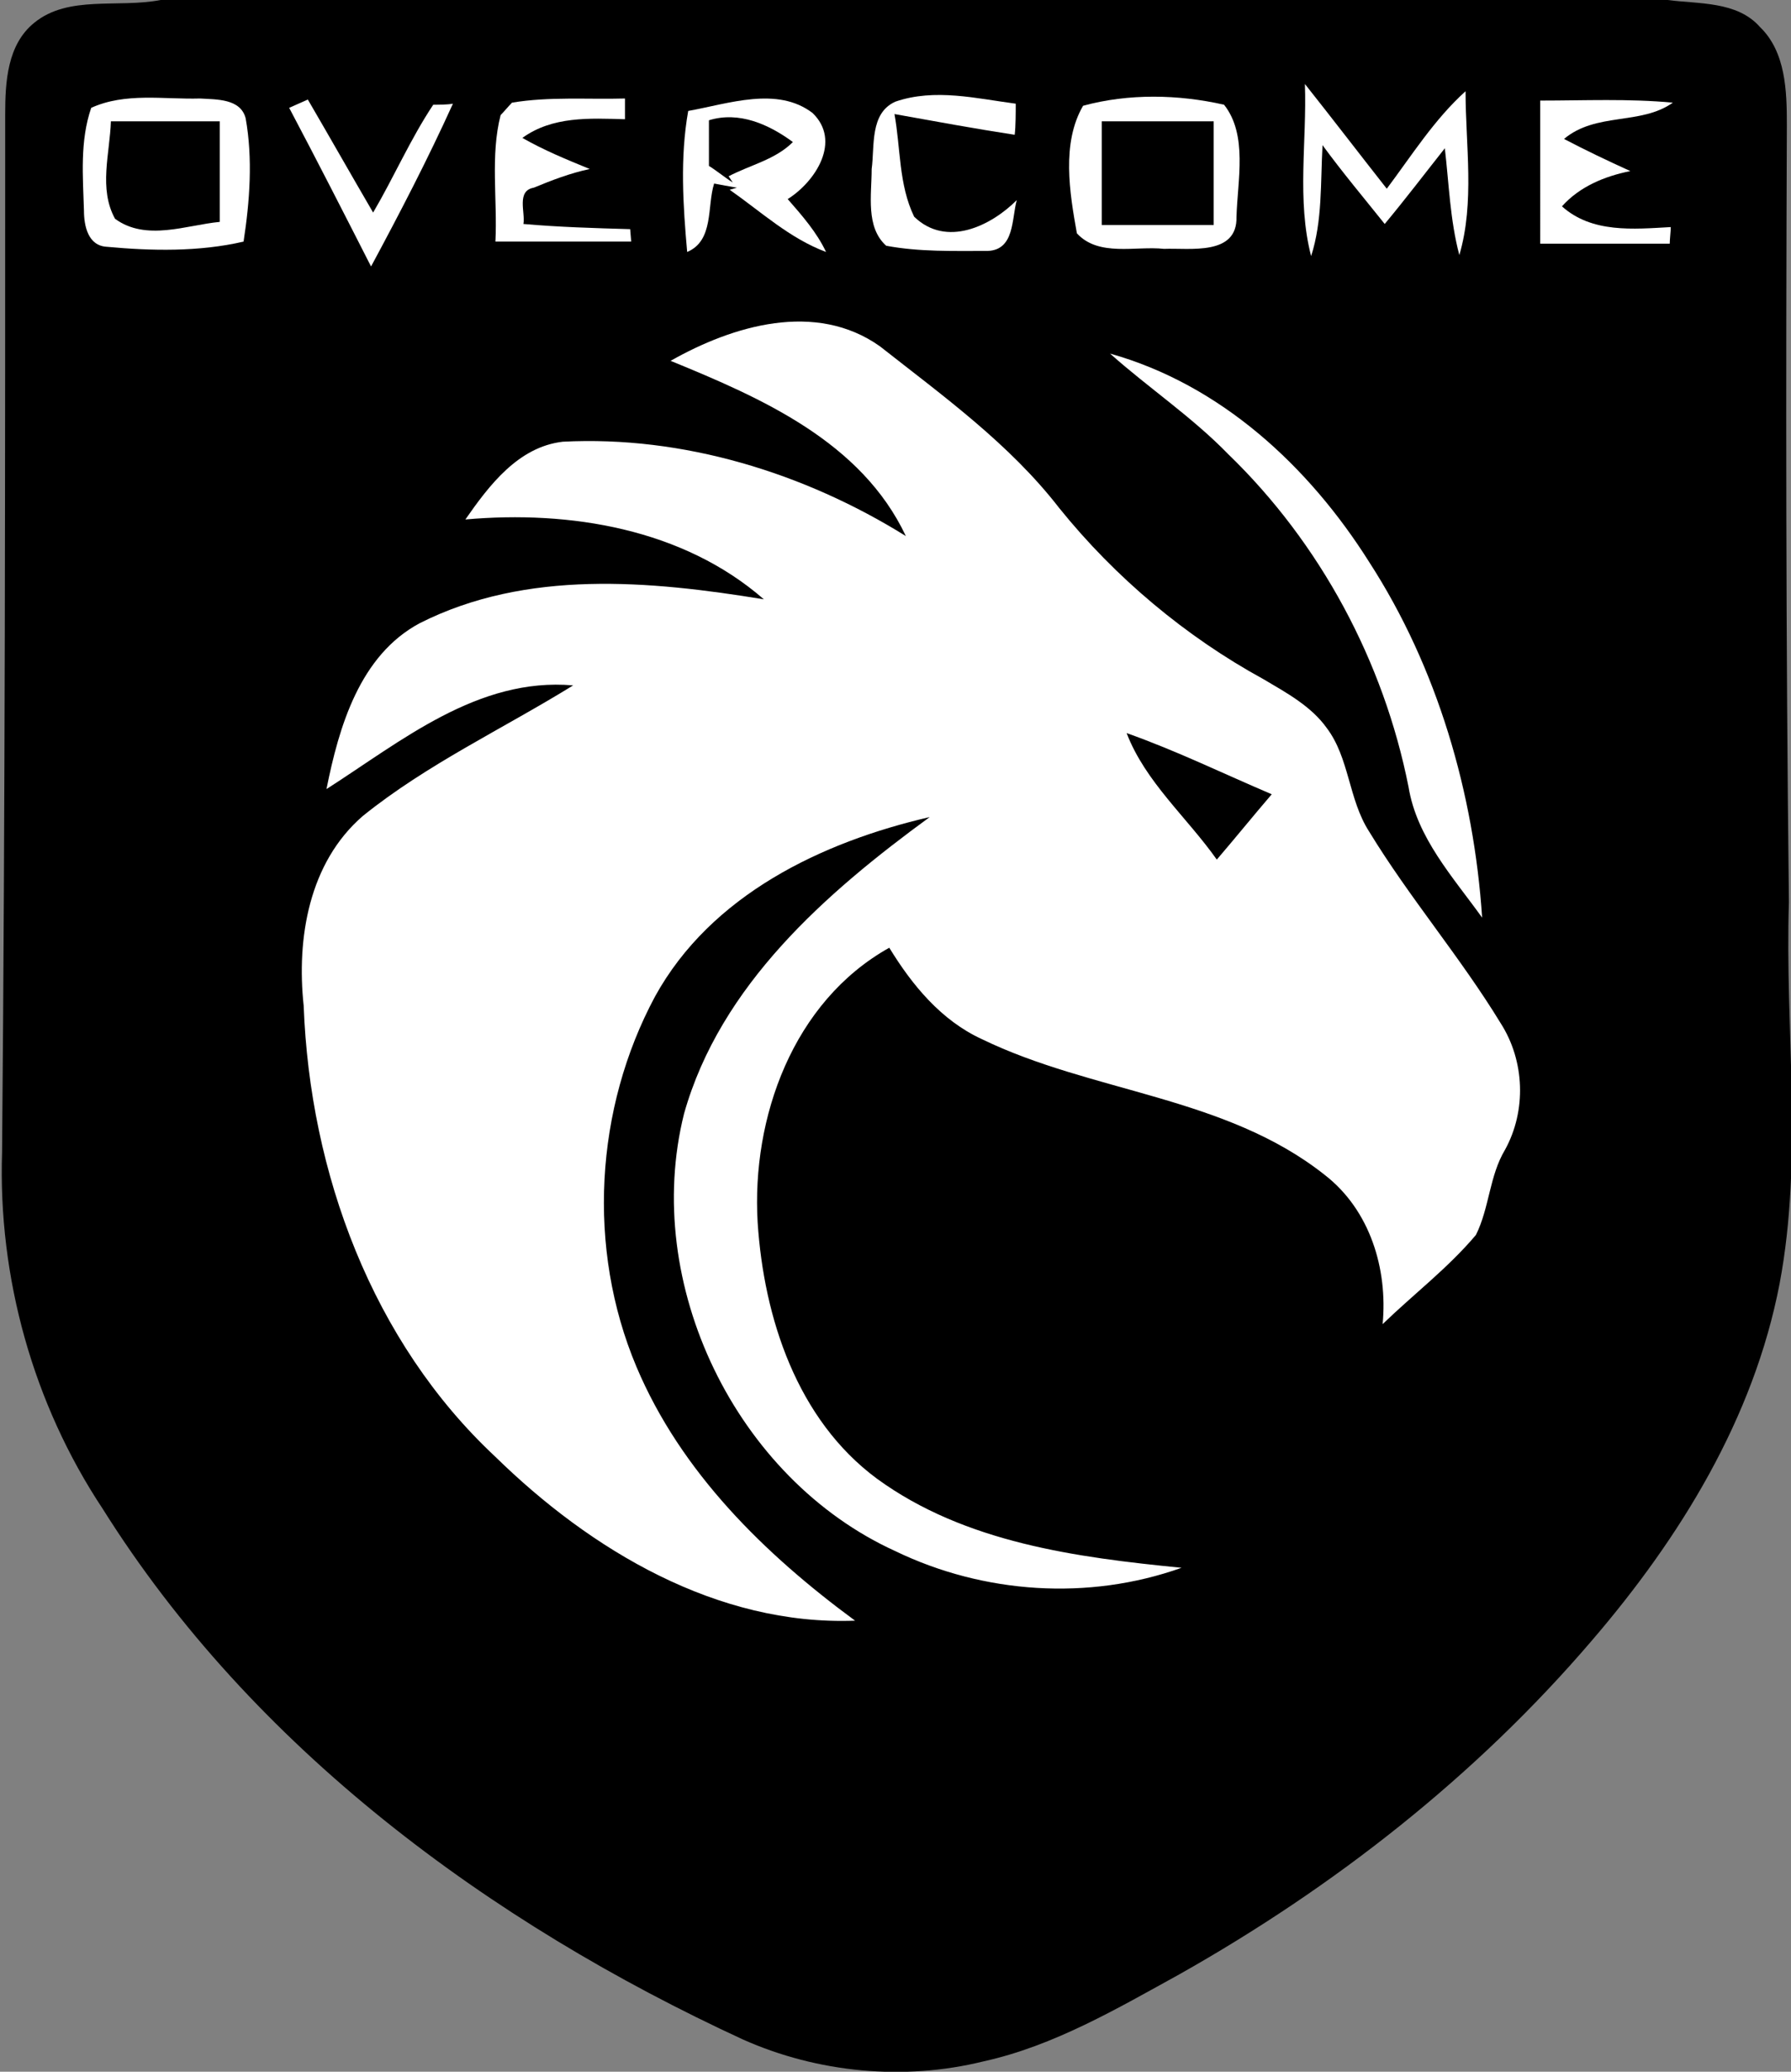 <?xml version="1.0" encoding="utf-8"?>
<svg xmlns="http://www.w3.org/2000/svg" xmlns:xlink="http://www.w3.org/1999/xlink" version="1.1" id="Layer_1" x="0px" y="0px" viewBox="-209.3 320.9 172.8 199.8" style="enable-background:new -209.3 320.9 172.8 199.8;">
<rect x="-209.3" y="320.9" width="172.8" height="199.8" fill="#808080" stroke="none"/>
<style type="text/css">
	.st0{fill:#FFFFFF;}
</style>
<path d="M-193.8,320.9h145.4c3,0.4,6.7,0.1,8.9,2.6c2.5,2.4,2.6,6.2,2.6,9.4c-0.1,25-0.1,50,0.2,75c-0.4,12.3,1.4,24.6-0.9,36.8&#xD;&#xA;	c-2.5,13-9.6,24.5-18.1,34.4c-11.2,13.1-24.9,23.8-39.8,32.2c-6,3.3-12.1,6.9-18.9,8.4c-7.7,1.9-16,1.1-23.2-2.1&#xD;&#xA;	c-24.5-11.3-47.3-28.1-61.8-51.2c-6.7-10.1-10.1-22.3-9.7-34.4c0.3-33.4,0.3-66.8,0.3-100.1c0-3.1,0.2-6.7,2.8-8.8&#xD;&#xA;	C-202.7,320.4-197.9,321.7-193.8,320.9z"/>
<path class="st0" d="M-82.8,345.6c-1.4-5.4-0.4-11.1-0.6-16.6c2.7,3.4,5.3,6.8,7.9,10.1c2.4-3.2,4.6-6.7,7.6-9.4&#xD;&#xA;	c0,5.2,0.9,10.7-0.6,15.8c-0.9-3.4-1-6.9-1.4-10.3c-1.9,2.4-3.8,4.9-5.8,7.3c-2-2.5-4.1-5-6-7.6C-81.9,338.5-81.7,342.2-82.8,345.6z"/>
<path class="st0" d="M-122.9,330.7c3.8-1.3,7.8-0.3,11.6,0.2c0,0.8,0,2.2-0.1,3c-3.9-0.6-7.7-1.3-11.6-2c0.6,3.3,0.4,6.8,1.9,9.9&#xD;&#xA;	c3.1,3,7.4,0.9,9.9-1.6c-0.5,1.8-0.2,4.8-2.8,4.9c-3.3,0-6.6,0.1-9.8-0.5c-2-1.8-1.4-4.9-1.4-7.4&#xD;&#xA;	C-124.9,335-125.4,331.8-122.9,330.7z"/>
<path class="st0" d="M-200.5,331.3c3.3-1.5,7-0.8,10.5-0.9c1.6,0.1,3.9,0,4.4,1.9c0.7,3.9,0.4,8-0.2,11.9c-4.3,1-8.9,0.9-13.2,0.5&#xD;&#xA;	c-1.8-0.1-2.2-2-2.2-3.5C-201.3,337.9-201.6,334.5-200.5,331.3z"/>
<path class="st0" d="M-181.4,331.3l1.8-0.8c2.1,3.6,4.2,7.3,6.3,10.9c2-3.4,3.6-7.1,5.8-10.4c0.5,0,1.4,0,1.9-0.1&#xD;&#xA;	c-2.4,5.3-5.1,10.5-7.9,15.7C-176.1,341.5-178.7,336.4-181.4,331.3z"/>
<path class="st0" d="M-161,332c0.3-0.3,0.8-0.9,1.1-1.2c3.6-0.6,7.3-0.3,10.9-0.4c0,0.5,0,1.5,0,2c-3.4-0.1-7-0.3-9.9,1.8&#xD;&#xA;	c2.1,1.2,4.3,2.1,6.5,3c-1.9,0.4-3.7,1.1-5.4,1.8c-1.7,0.3-0.8,2.4-1,3.5c3.4,0.3,6.8,0.4,10.3,0.5l0.1,1.2c-4.4,0-8.7,0-13.1,0&#xD;&#xA;	C-161.3,340.1-162,335.9-161,332z"/>
<path class="st0" d="M-142.9,331.6c3.9-0.7,8.6-2.4,12,0.2c2.8,2.7,0.3,6.6-2.4,8.3c1.4,1.6,2.8,3.2,3.7,5.1c-3.5-1.3-6.3-3.9-9.3-6&#xD;&#xA;	l0.7-0.2c-0.6-0.1-1.7-0.3-2.2-0.4c-0.7,2.2,0,5.5-2.6,6.6C-143.4,340.7-143.7,336.1-142.9,331.6z"/>
<path class="st0" d="M-104.8,331.1c4.4-1.2,9.2-1.1,13.6-0.1c2.3,2.9,1.3,7.3,1.2,10.8c0.1,3.8-4.5,3-7,3.1&#xD;&#xA;	c-2.7-0.3-6.3,0.8-8.4-1.5C-106.1,339.5-106.9,334.7-104.8,331.1z"/>
<path class="st0" d="M-60.7,330.6c4.3,0,8.5-0.2,12.8,0.2c-3.1,2.2-7.4,0.9-10.5,3.5c2.1,1.1,4.2,2.1,6.4,3.1&#xD;&#xA;	c-2.5,0.5-4.9,1.5-6.6,3.4c2.9,2.6,6.9,2.2,10.5,2c0,0.4-0.1,1.2-0.1,1.6c-4.2,0-8.3,0-12.5,0C-60.7,339.8-60.7,335.2-60.7,330.6z"/>
<path d="M-140.9,332.5c2.9-0.9,5.8,0.4,8.1,2.1c-1.7,1.7-4.1,2.2-6.2,3.3l0.4,0.6c-0.8-0.5-1.5-1.1-2.3-1.6&#xD;&#xA;	C-140.9,335.4-140.9,334-140.9,332.5z"/>
<path d="M-103,332.6c3.6,0,7.2,0,10.8,0c0,3.3,0,6.7,0,10c-3.6,0-7.2,0-10.8,0C-103,339.3-103,336-103,332.6z"/>
<path d="M-198.2,342c-1.6-2.9-0.5-6.3-0.4-9.4c3.5,0,7,0,10.5,0c0,3.2,0,6.5,0,9.7C-191.3,342.6-195.2,344.2-198.2,342z"/>
<path class="st0" d="M-144.6,355.7c6-3.4,14-5.8,20.2-1.4c6.1,4.8,12.5,9.4,17.3,15.6c5.4,6.7,12.2,12.4,19.7,16.5&#xD;&#xA;	c2.2,1.3,4.6,2.6,6.1,4.7c2.2,2.9,2.1,6.9,4.1,10c3.9,6.4,8.8,12.1,12.7,18.5c2.3,3.6,2.5,8.4,0.4,12.2c-1.5,2.5-1.5,5.6-2.8,8.2&#xD;&#xA;	c-2.7,3.2-6,5.7-9,8.6c0.5-5.3-1.2-11-5.6-14.4c-9.6-7.6-22.4-7.9-33.1-13.1c-3.9-1.8-6.7-5.2-8.9-8.8c-9.3,5.2-13.3,16.4-12.7,26.5&#xD;&#xA;	c0.6,9.2,3.8,19,11.5,24.7c8.5,6.2,19.3,7.6,29.4,8.6c-9,3.2-19.1,2.5-27.6-1.6c-15.4-7-24.5-25.8-20.4-42.2&#xD;&#xA;	c3.5-12.4,13.7-21.3,23.7-28.6c-10.4,2.4-21.1,7.5-26.5,17.3c-5.8,10.8-6.6,24.3-1.8,35.7c4.3,10.2,12.4,18.1,21.1,24.5&#xD;&#xA;	c-13.3,0.5-25.5-6.8-34.7-15.8c-11.9-11.1-17.9-27.4-18.5-43.5c-0.7-6.5,0.5-13.8,5.7-18.3c6.2-5,13.5-8.4,20.3-12.6&#xD;&#xA;	c-9.2-0.8-16.6,5.4-23.8,10c1.2-6,3.2-12.9,9-16c10.3-5.2,22.2-4.1,33.2-2.3c-7.8-6.8-18.7-8.6-28.8-7.7c2.3-3.3,5.1-7,9.4-7.5&#xD;&#xA;	c11.6-0.6,23.3,3,33.1,9.1C-126.2,363.5-135.8,359.3-144.6,355.7z"/>
<path class="st0" d="M-102.2,355c10.7,3,19.2,10.9,25,20.1c6.6,10.2,10.1,22.3,10.9,34.3c-2.8-3.9-6.3-7.7-7.1-12.6&#xD;&#xA;	c-2.4-12.1-8.5-23.5-17.4-32.1C-94.3,361.1-98.5,358.3-102.2,355z"/>
<path d="M-100.6,391.6c4.8,1.7,9.3,3.9,14,5.9c-1.8,2.1-3.5,4.2-5.3,6.3C-94.8,399.7-98.8,396.3-100.6,391.6z"/>
</svg>